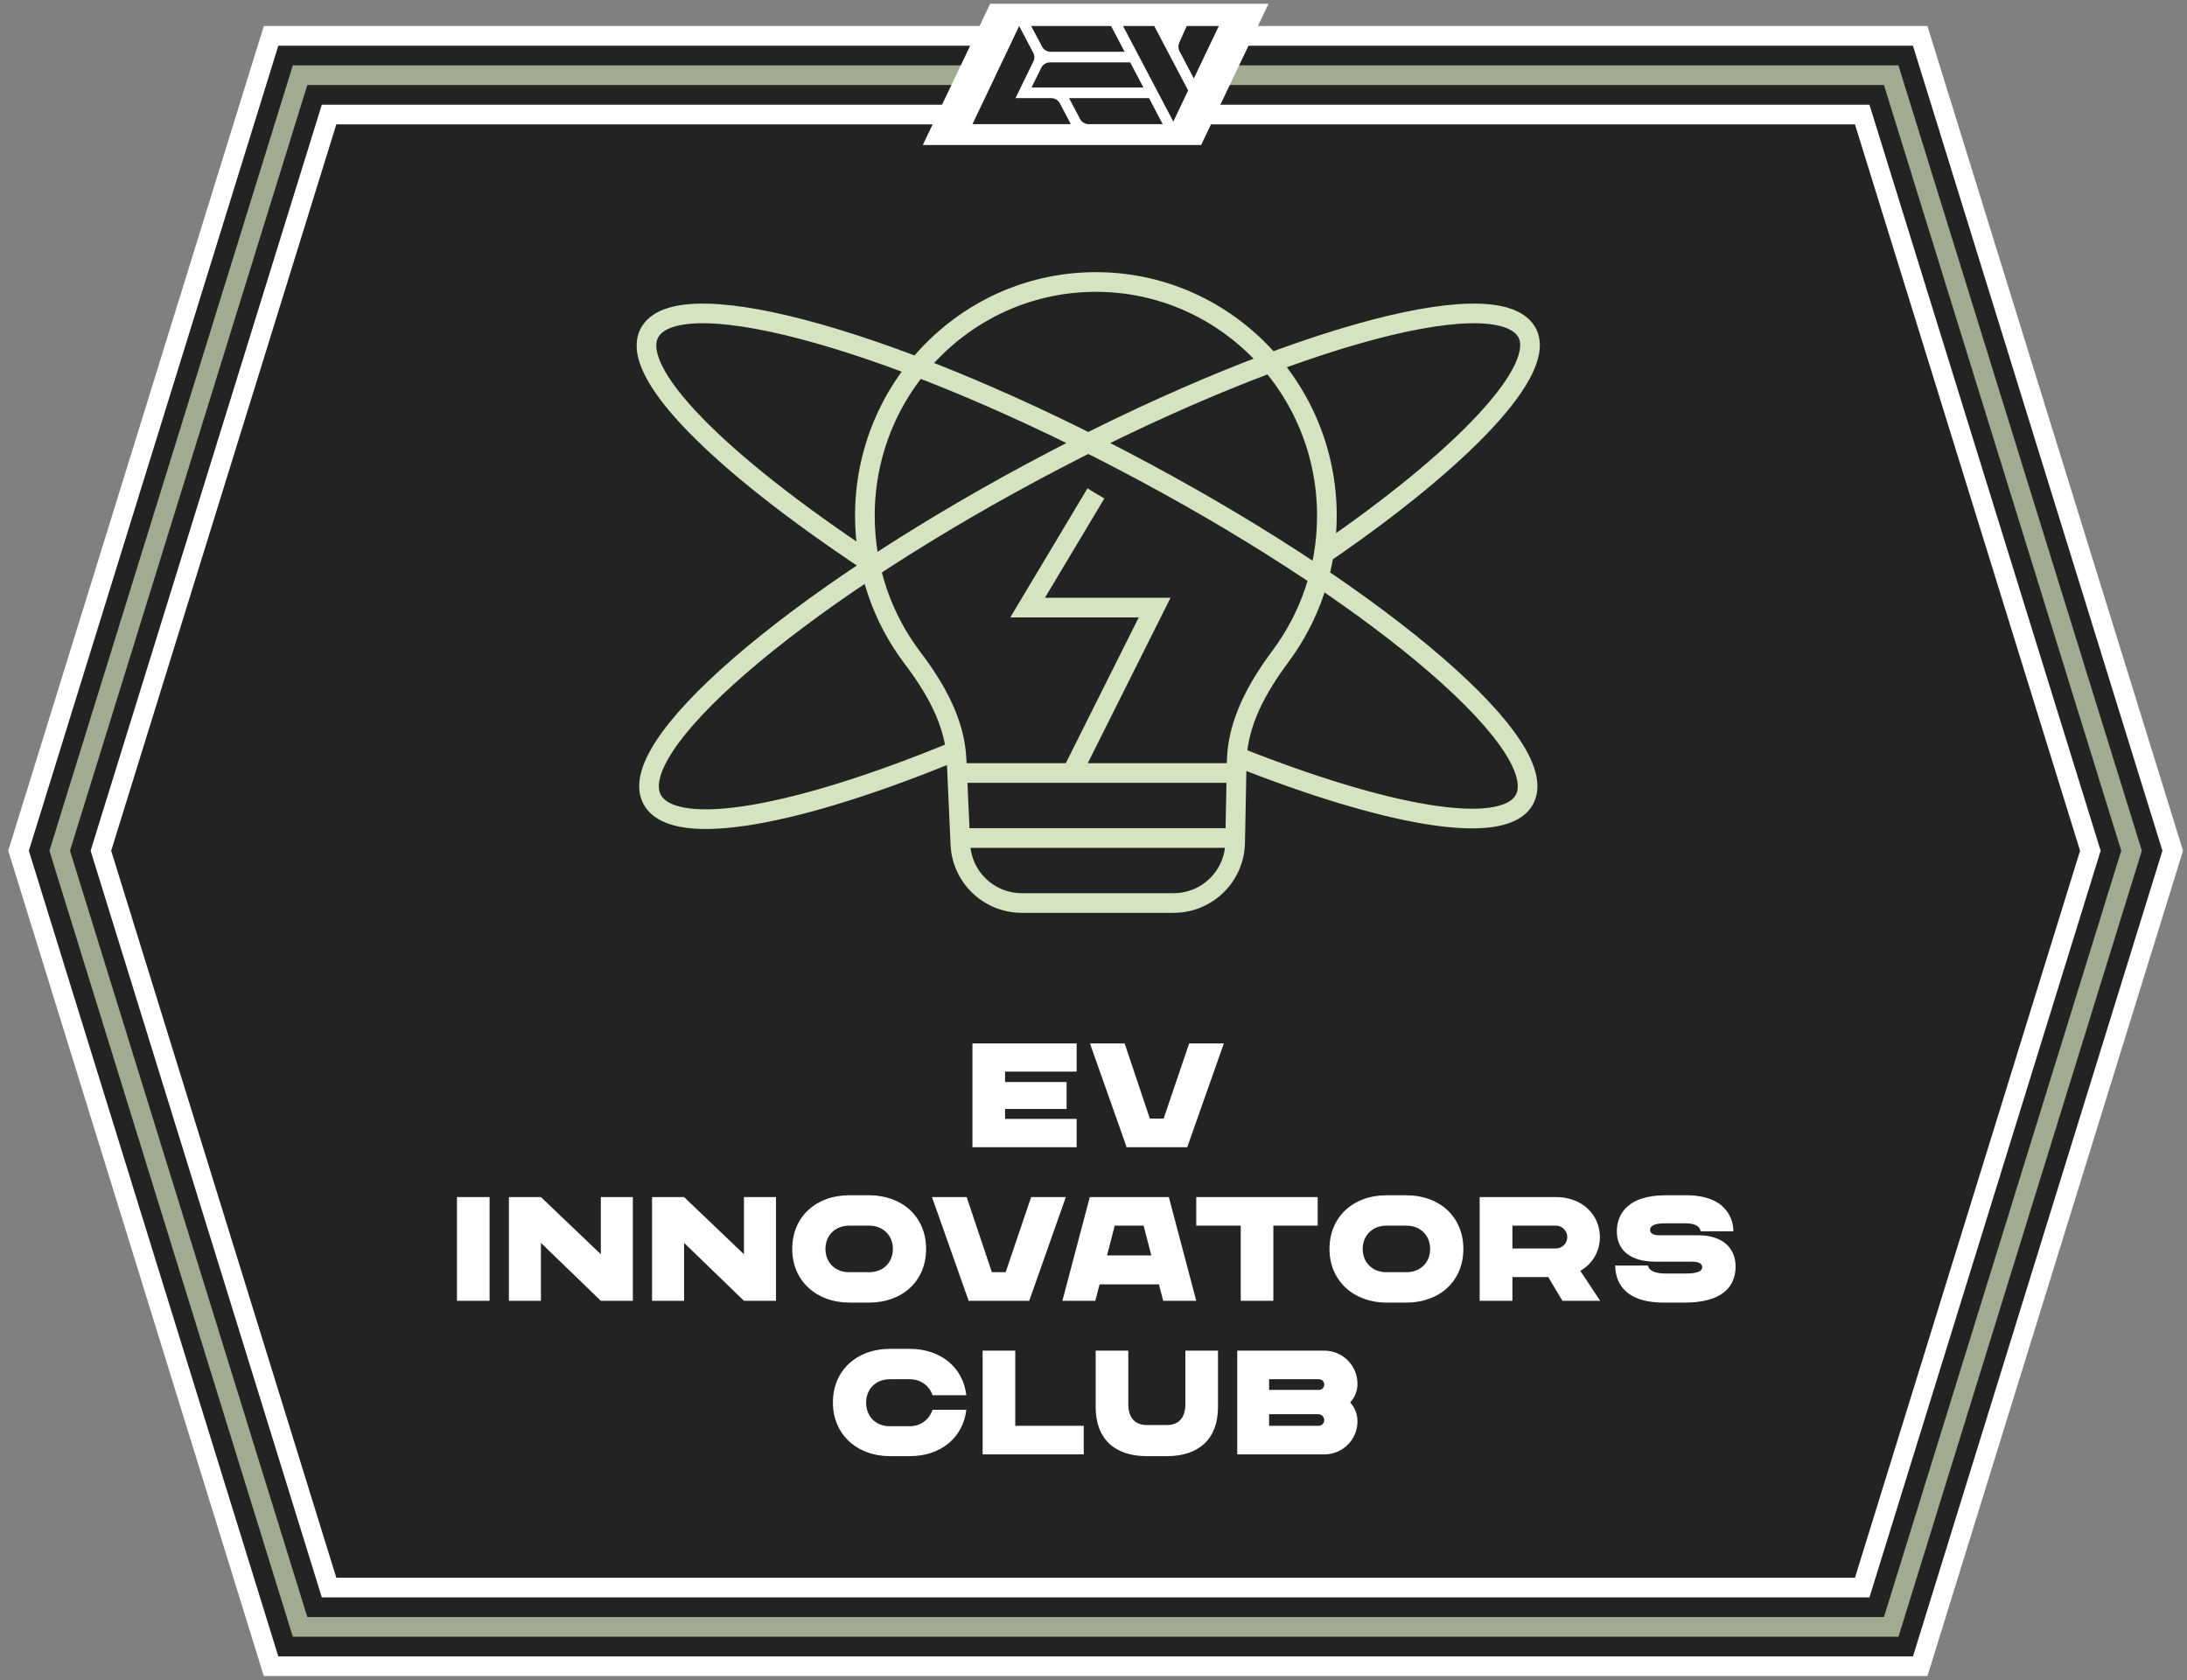 <svg xmlns="http://www.w3.org/2000/svg" fill="none" viewBox="0 0 242 186" height="186" width="242">
<rect x="0" y="0" width="242" height="186" fill="#808080" stroke="none"/>
<path fill="white" d="M29.192 185.515L0.912 94.161L29.192 2.881H213.279L241.56 94.161L213.279 185.515H29.192Z"></path>
<path fill="#232323" d="M30.795 183.34L3.192 94.163L30.798 5.059H211.675L239.28 94.163L211.678 183.34H30.795Z"></path>
<path fill="#A1AB92" d="M32.4 181.165L5.469 94.164L32.403 7.236H210.069L237.003 94.164L210.072 181.165H32.4Z"></path>
<path fill="#232323" d="M34.005 178.986L7.746 94.161L34.005 9.41H208.467L234.723 94.161L208.467 178.986H34.005Z"></path>
<path fill="white" d="M35.61 176.811L10.026 94.165L35.61 11.588H206.862L232.446 94.165L206.862 176.811H35.61Z"></path>
<path fill="#232323" d="M37.215 13.766H205.259L230.168 94.166L205.259 174.635H37.215L12.303 94.166L37.215 13.766Z"></path>
<path fill="white" d="M109.563 0.422H140.362L132.91 16.05H102.111L109.563 0.422Z"></path>
<path fill="#232323" d="M112.366 10.863H116.322C116.519 10.863 116.712 10.915 116.881 11.017C117.049 11.118 117.187 11.263 117.279 11.437L118.488 13.741H107.607L112.775 2.881L114.33 5.838C114.409 5.988 114.451 6.154 114.454 6.323C114.456 6.492 114.419 6.659 114.344 6.811L112.366 10.863ZM124.27 2.881H127.723L131.473 10.011L129.833 13.459L124.27 2.881ZM114.103 2.881H122.943L124.444 5.733H116.252C116.059 5.731 115.869 5.677 115.704 5.577C115.538 5.476 115.403 5.333 115.313 5.162L114.103 2.881ZM116.182 6.907H125.062L126.523 9.688H114.141L115.219 7.506C115.308 7.326 115.445 7.175 115.615 7.069C115.785 6.963 115.982 6.907 116.182 6.907ZM128.654 13.74L127.146 10.863H118.299L119.511 13.167C119.601 13.338 119.736 13.482 119.902 13.583C120.067 13.684 120.257 13.738 120.45 13.74H128.654ZM132.103 8.686L134.865 2.881H131.316L130.487 4.725C130.42 4.874 130.389 5.036 130.394 5.198C130.399 5.361 130.441 5.52 130.517 5.665L132.103 8.686Z" clip-rule="evenodd" fill-rule="evenodd"></path>
<path stroke-width="2.176" stroke="#D5E3C0" d="M105.914 85.561L105.846 84.066C105.658 79.891 103.48 76.134 100.958 72.801C97.662 68.444 95.703 62.996 95.703 57.085C95.703 42.796 107.147 31.213 121.265 31.213C135.382 31.213 146.826 42.796 146.826 57.085C146.826 62.915 144.92 68.296 141.705 72.622C139.135 76.08 136.93 79.988 136.846 84.295L136.822 85.561M105.914 85.561L106.238 92.756M105.914 85.561H118.608M136.822 85.561L136.682 92.756M136.822 85.561H118.608M136.682 92.756L136.671 93.281C136.599 96.985 133.576 99.95 129.871 99.95H113.064C109.427 99.95 106.433 97.088 106.269 93.454L106.238 92.756M136.682 92.756H106.238M121.265 54.615L113.708 67.253H127.764L118.608 85.561M146.493 61.273C161.666 50.887 171.453 40.813 168.897 36.694C165.345 30.966 140.829 37.949 114.139 52.292C87.45 66.635 68.695 82.905 72.248 88.633C74.84 92.812 88.191 90.367 105.803 83.092M96.205 62.213C79.667 51.247 69.273 41.015 71.954 36.694C75.507 30.966 100.023 37.949 126.712 52.292C153.401 66.635 172.156 82.905 168.603 88.633C166.124 92.63 153.366 90.317 136.857 83.754"></path>
<path fill="white" d="M119.136 118.614H111.213V119.762H118.021V122.748H111.213V123.847H119.136V126.98H107.604V115.497H119.136V118.614ZM131.583 115.497H135.422L131.37 126.98H124.628V126.866L120.608 115.497H124.447L127.236 123.814H128.762L131.583 115.497ZM50.565 143.98V132.497H54.174V143.98H50.565ZM66.483 132.497H70.026V143.98H66.483L59.855 137.566V143.98H56.311V132.497H59.855L66.483 138.829V132.497ZM82.322 132.497H85.866V143.98H82.322L75.695 137.566V143.98H72.151V132.497H75.695L82.322 138.829V132.497ZM96.177 132.3C99.852 132.3 102.477 134.695 102.477 138.239C102.477 141.799 99.852 144.177 96.177 144.177H93.962C90.37 144.177 87.663 141.799 87.663 138.239C87.663 134.695 90.288 132.3 93.962 132.3H96.177ZM96.177 140.814C97.736 140.814 98.802 139.732 98.802 138.239C98.802 136.762 97.736 135.663 96.177 135.663H93.962C92.404 135.663 91.338 136.762 91.338 138.239C91.338 139.732 92.404 140.814 93.962 140.814H96.177ZM114.102 132.497H117.94L113.888 143.98H107.146V143.866L103.127 132.497H106.965L109.754 140.814H111.28L114.102 132.497ZM128.712 143.98L128.236 142.16H121.674L121.198 143.98H117.557L120.591 132.497H129.335L132.37 143.98H128.712ZM122.494 138.961H127.4L126.546 135.663H123.348L122.494 138.961ZM145.806 132.497V135.663H140.901V143.98H137.292V135.663H132.37V132.497H145.806ZM155.627 132.3C159.302 132.3 161.927 134.695 161.927 138.239C161.927 141.799 159.302 144.177 155.627 144.177H153.413C149.82 144.177 147.113 141.799 147.113 138.239C147.113 134.695 149.738 132.3 153.413 132.3H155.627ZM155.627 140.814C157.186 140.814 158.252 139.732 158.252 138.239C158.252 136.762 157.186 135.663 155.627 135.663H153.413C151.854 135.663 150.788 136.762 150.788 138.239C150.788 139.732 151.854 140.814 153.413 140.814H155.627ZM163.73 143.98V132.497H172.162C175.098 132.497 177.034 134.482 177.034 136.926C177.034 138.501 176.23 139.879 174.869 140.667L177.067 143.98H172.884L171.325 141.356H167.355V143.98H163.73ZM167.355 138.189H172.162C172.851 138.189 173.425 137.632 173.425 136.926C173.425 136.221 172.851 135.663 172.162 135.663H167.355V138.189ZM187.917 136.729C190.641 136.729 192.051 138.157 192.051 140.191C192.051 142.553 190.378 144.161 186.523 144.177H184.079C179.485 144.177 178.731 141.618 178.731 140.076H182.356C182.455 140.65 183.144 140.962 184.308 140.962H186.523C187.819 140.962 188.36 140.699 188.36 140.257C188.36 139.928 188.081 139.65 187.245 139.65H183.209C180.355 139.65 178.911 138.337 178.911 136.303C178.911 134.302 180.207 132.317 184.259 132.3H186.589C191.231 132.3 191.805 135.171 191.805 136.287H188.18C188.114 135.811 187.671 135.401 186.49 135.401H184.259C182.897 135.401 182.586 135.778 182.586 136.122C182.586 136.467 182.865 136.729 183.603 136.729H187.917ZM100.679 157.864C101.926 157.864 102.861 157.06 103.189 156.043H106.929C106.568 159.143 104.075 161.177 100.679 161.177H98.464C94.871 161.177 92.165 158.799 92.165 155.239C92.165 151.695 94.79 149.3 98.464 149.3H100.679C104.075 149.3 106.568 151.334 106.929 154.435H103.189C102.861 153.434 101.926 152.663 100.679 152.663H98.464C96.906 152.663 95.839 153.762 95.839 155.239C95.839 156.781 96.906 157.864 98.464 157.864H100.679ZM112.342 157.814H119.921V160.98H108.733V149.497H112.342V157.814ZM126.9 161.177C123.39 161.177 121.241 159.307 121.241 155.747V149.497H124.85V155.452C124.85 156.666 125.391 157.732 126.9 157.732H129.115C130.641 157.732 131.166 156.666 131.166 155.452V149.497H134.775V155.747C134.775 159.307 132.626 161.177 129.115 161.177H126.9ZM150.209 153.172C150.209 153.976 149.913 154.681 149.405 155.222C149.913 155.796 150.209 156.518 150.209 157.322C150.209 159.356 148.568 160.98 146.534 160.98H136.904V149.497H146.534C148.568 149.497 150.209 151.137 150.209 153.172ZM140.431 152.663V153.844H145.96C146.255 153.844 146.534 153.582 146.534 153.254C146.534 152.926 146.271 152.663 145.96 152.663H140.431ZM145.911 157.814C146.255 157.814 146.534 157.535 146.534 157.175C146.534 156.879 146.271 156.535 145.894 156.535H140.431V157.814H145.911Z"></path>
</svg>
